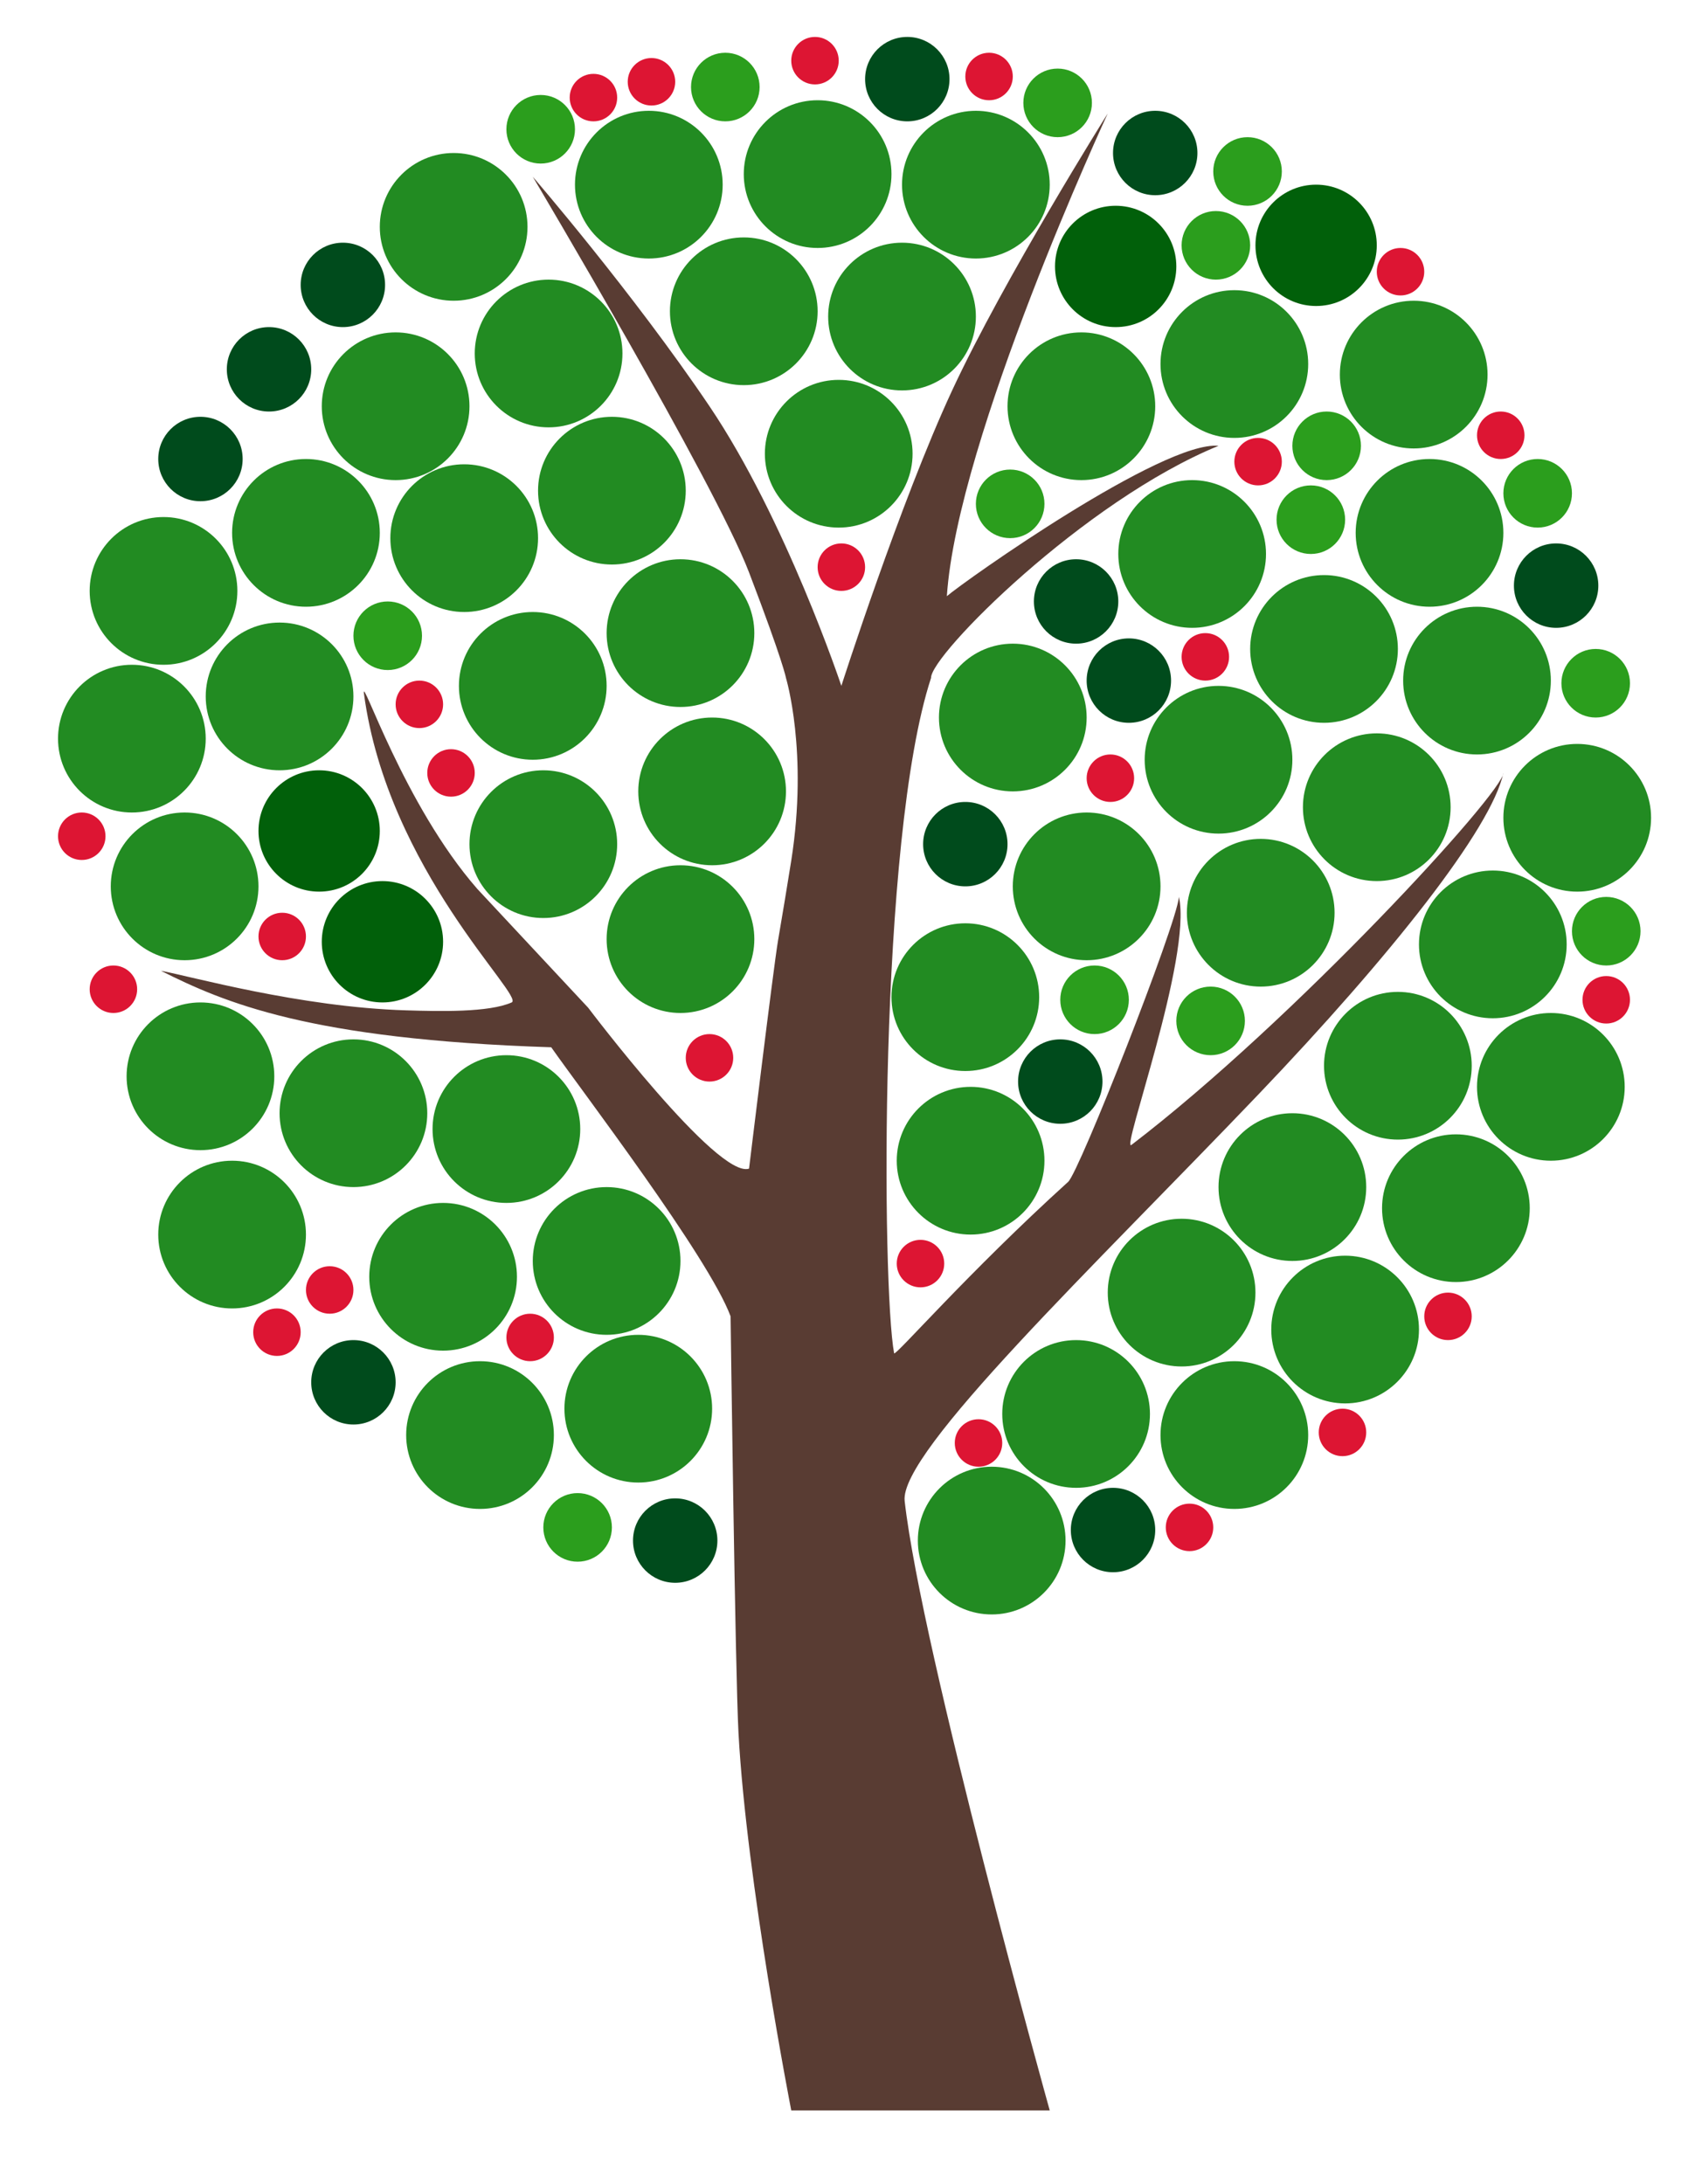 <svg width="320" height="414" viewBox="0 0 320 414" fill="none" xmlns="http://www.w3.org/2000/svg">
<circle cx="188" cy="292" r="14" fill="#228B22"/>
<circle cx="204" cy="268" r="14" fill="#228B22"/>
<circle cx="184" cy="220" r="14" fill="#228B22"/>
<circle cx="234" cy="272" r="14" fill="#228B22"/>
<circle cx="255" cy="252" r="14" fill="#228B22"/>
<circle cx="276" cy="229" r="14" fill="#228B22"/>
<circle cx="265" cy="202" r="14" fill="#228B22"/>
<circle cx="294" cy="206" r="14" fill="#228B22"/>
<circle cx="283" cy="179" r="14" fill="#228B22"/>
<circle cx="299" cy="155" r="14" fill="#228B22"/>
<circle cx="245" cy="225" r="14" fill="#228B22"/>
<circle cx="224" cy="245" r="14" fill="#228B22"/>
<circle cx="183" cy="189" r="14" fill="#228B22"/>
<circle cx="206" cy="168" r="14" fill="#228B22"/>
<circle cx="239" cy="173" r="14" fill="#228B22"/>
<circle cx="231" cy="144" r="14" fill="#228B22"/>
<circle cx="226" cy="105" r="14" fill="#228B22"/>
<circle cx="234" cy="69" r="14" fill="#228B22"/>
<circle cx="205" cy="77" r="14" fill="#228B22"/>
<circle cx="159" cy="86" r="14" fill="#228B22"/>
<circle cx="129" cy="178" r="14" fill="#228B22"/>
<circle cx="135" cy="150" r="14" fill="#228B22"/>
<circle cx="103" cy="160" r="14" fill="#228B22"/>
<circle cx="101" cy="130" r="14" fill="#228B22"/>
<circle cx="129" cy="120" r="14" fill="#228B22"/>
<circle cx="116" cy="93" r="14" fill="#228B22"/>
<circle cx="104" cy="67" r="14" fill="#228B22"/>
<circle cx="86" cy="43" r="14" fill="#228B22"/>
<circle cx="75" cy="77" r="14" fill="#228B22"/>
<circle cx="58" cy="101" r="14" fill="#228B22"/>
<circle cx="31" cy="112" r="14" fill="#228B22"/>
<circle cx="53" cy="132" r="14" fill="#228B22"/>
<circle cx="25" cy="140" r="14" fill="#228B22"/>
<circle cx="35" cy="168" r="14" fill="#228B22"/>
<circle cx="38" cy="204" r="14" fill="#228B22"/>
<circle cx="67" cy="211" r="14" fill="#228B22"/>
<circle cx="96" cy="214" r="14" fill="#228B22"/>
<circle cx="115" cy="239" r="14" fill="#228B22"/>
<circle cx="121" cy="267" r="14" fill="#228B22"/>
<circle cx="84" cy="242" r="14" fill="#228B22"/>
<circle cx="91" cy="272" r="14" fill="#228B22"/>
<circle cx="44" cy="234" r="14" fill="#228B22"/>
<circle cx="88" cy="102" r="14" fill="#228B22"/>
<circle cx="171" cy="60" r="14" fill="#228B22"/>
<circle cx="141" cy="59" r="14" fill="#228B22"/>
<circle cx="155" cy="33" r="14" fill="#228B22"/>
<circle cx="185" cy="35" r="14" fill="#228B22"/>
<circle cx="123" cy="35" r="14" fill="#228B22"/>
<circle cx="251" cy="123" r="14" fill="#228B22"/>
<circle cx="271" cy="101" r="14" fill="#228B22"/>
<circle cx="268" cy="71" r="14" fill="#228B22"/>
<circle cx="261" cy="153" r="14" fill="#228B22"/>
<circle cx="280" cy="129" r="14" fill="#228B22"/>
<circle cx="192" cy="136" r="14" fill="#228B22"/>
<circle cx="185.5" cy="273.5" r="4.5" fill="#DD1533"/>
<circle cx="174.5" cy="239.5" r="4.5" fill="#DD1533"/>
<circle cx="225.5" cy="289.5" r="4.5" fill="#DD1533"/>
<circle cx="254.5" cy="271.5" r="4.5" fill="#DD1533"/>
<circle cx="274.5" cy="249.5" r="4.5" fill="#DD1533"/>
<circle cx="228.5" cy="124.5" r="4.5" fill="#DD1533"/>
<circle cx="238.5" cy="87.5" r="4.5" fill="#DD1533"/>
<circle cx="159.5" cy="107.5" r="4.5" fill="#DD1533"/>
<circle cx="134.5" cy="200.5" r="4.5" fill="#DD1533"/>
<circle cx="85.5" cy="146.5" r="4.5" fill="#DD1533"/>
<circle cx="79.5" cy="133.5" r="4.5" fill="#DD1533"/>
<circle cx="15.5" cy="158.5" r="4.5" fill="#DD1533"/>
<circle cx="53.5" cy="177.5" r="4.5" fill="#DD1533"/>
<circle cx="21.5" cy="187.5" r="4.5" fill="#DD1533"/>
<circle cx="62.5" cy="244.5" r="4.5" fill="#DD1533"/>
<circle cx="100.5" cy="253.5" r="4.5" fill="#DD1533"/>
<circle cx="52.5" cy="252.5" r="4.5" fill="#DD1533"/>
<circle cx="187.5" cy="14.5" r="4.5" fill="#DD1533"/>
<circle cx="154.5" cy="11.5" r="4.5" fill="#DD1533"/>
<circle cx="123.5" cy="15.5" r="4.5" fill="#DD1533"/>
<circle cx="112.5" cy="18.5" r="4.5" fill="#DD1533"/>
<circle cx="265.5" cy="51.5" r="4.5" fill="#DD1533"/>
<circle cx="210.5" cy="147.5" r="4.5" fill="#DD1533"/>
<circle cx="284.5" cy="82.5" r="4.5" fill="#DD1533"/>
<circle cx="304.5" cy="189.5" r="4.5" fill="#DD1533"/>
<circle cx="304.5" cy="176.5" r="6.5" fill="#2B9E1D"/>
<circle cx="302.5" cy="129.5" r="6.5" fill="#2B9E1D"/>
<circle cx="291.5" cy="93.5" r="6.5" fill="#2B9E1D"/>
<circle cx="207.5" cy="189.5" r="6.5" fill="#2B9E1D"/>
<circle cx="109.5" cy="289.5" r="6.5" fill="#2B9E1D"/>
<circle cx="248.5" cy="98.5" r="6.5" fill="#2B9E1D"/>
<circle cx="191.5" cy="95.5" r="6.5" fill="#2B9E1D"/>
<circle cx="137.5" cy="16.5" r="6.5" fill="#2B9E1D"/>
<circle cx="73.5" cy="120.5" r="6.5" fill="#2B9E1D"/>
<circle cx="102.5" cy="24.5" r="6.5" fill="#2B9E1D"/>
<circle cx="251.5" cy="84.5" r="6.5" fill="#2B9E1D"/>
<circle cx="230.5" cy="46.5" r="6.5" fill="#2B9E1D"/>
<circle cx="236.5" cy="32.5" r="6.5" fill="#2B9E1D"/>
<circle cx="200.5" cy="19.5" r="6.5" fill="#2B9E1D"/>
<circle cx="229.5" cy="193.5" r="6.5" fill="#2B9E1D"/>
<circle cx="211.5" cy="50.5" r="11.5" fill="#01600A"/>
<circle cx="60.5" cy="157.5" r="11.5" fill="#01600A"/>
<circle cx="72.5" cy="178.5" r="11.5" fill="#01600A"/>
<circle cx="249.5" cy="46.5" r="11.5" fill="#01600A"/>
<circle cx="211" cy="290" r="8" fill="#004B1C"/>
<circle cx="201" cy="205" r="8" fill="#004B1C"/>
<circle cx="219" cy="29" r="8" fill="#004B1C"/>
<circle cx="295" cy="111" r="8" fill="#004B1C"/>
<circle cx="183" cy="160" r="8" fill="#004B1C"/>
<circle cx="214" cy="129" r="8" fill="#004B1C"/>
<circle cx="204" cy="114" r="8" fill="#004B1C"/>
<circle cx="172" cy="15" r="8" fill="#004B1C"/>
<circle cx="65" cy="54" r="8" fill="#004B1C"/>
<circle cx="51" cy="70" r="8" fill="#004B1C"/>
<circle cx="38" cy="87" r="8" fill="#004B1C"/>
<circle cx="67" cy="262" r="8" fill="#004B1C"/>
<circle cx="128" cy="292" r="8" fill="#004B1C"/>
<path d="M150 400H199C199 400 174.715 312.991 171.5 284.5C170.452 275.214 207.448 239.994 238.5 207.5C263.684 181.147 282.761 157.024 285 146.5C285 150.172 245.356 193.405 214.5 217C212.359 218.637 226 181.5 223.5 170C222.967 175.5 204.616 222.083 202.5 224C183.465 241.242 169.635 257.223 169.5 256.5C167.196 244.192 166.5 159 176.5 128.5C176.379 124.184 205.5 94.938 231 84.5C220.5 83.5 183 110 179.5 113C181.461 83.044 210 21.5 210 21.5C210 21.5 190.345 52.82 180.5 74C170.655 95.18 159.5 130 159.5 130C159.5 130 149 98.5 134.5 77C120 55.5 101 33.5 101 33.5C101 33.5 135.5 91.5 142 108.5C148.5 125.5 149 128.5 149 128.5C149 128.5 153.249 142.5 150 163.125C149.22 168.078 148.367 173.115 147.49 178.293C146.627 183.389 142 221.5 142 221.5C136.04 223.507 111.5 191 111.5 191C111.5 191 97.21 175.69 90.499 168.5C76.5 152.5 68.462 127.5 68.999 131.5C73.499 165 99.584 188.851 96.999 190C92.675 191.922 83.379 191.692 76.999 191.5C56.821 190.892 35.999 185 30.5 184C42.499 190 58.5 197 104.5 198.5C110.126 206.548 134.354 238.289 138.5 249.5C138.5 249.5 139.371 316.94 140 328.5C141.534 356.653 150 400 150 400Z" fill="#300C00" fill-opacity="0.8"/>
</svg>
